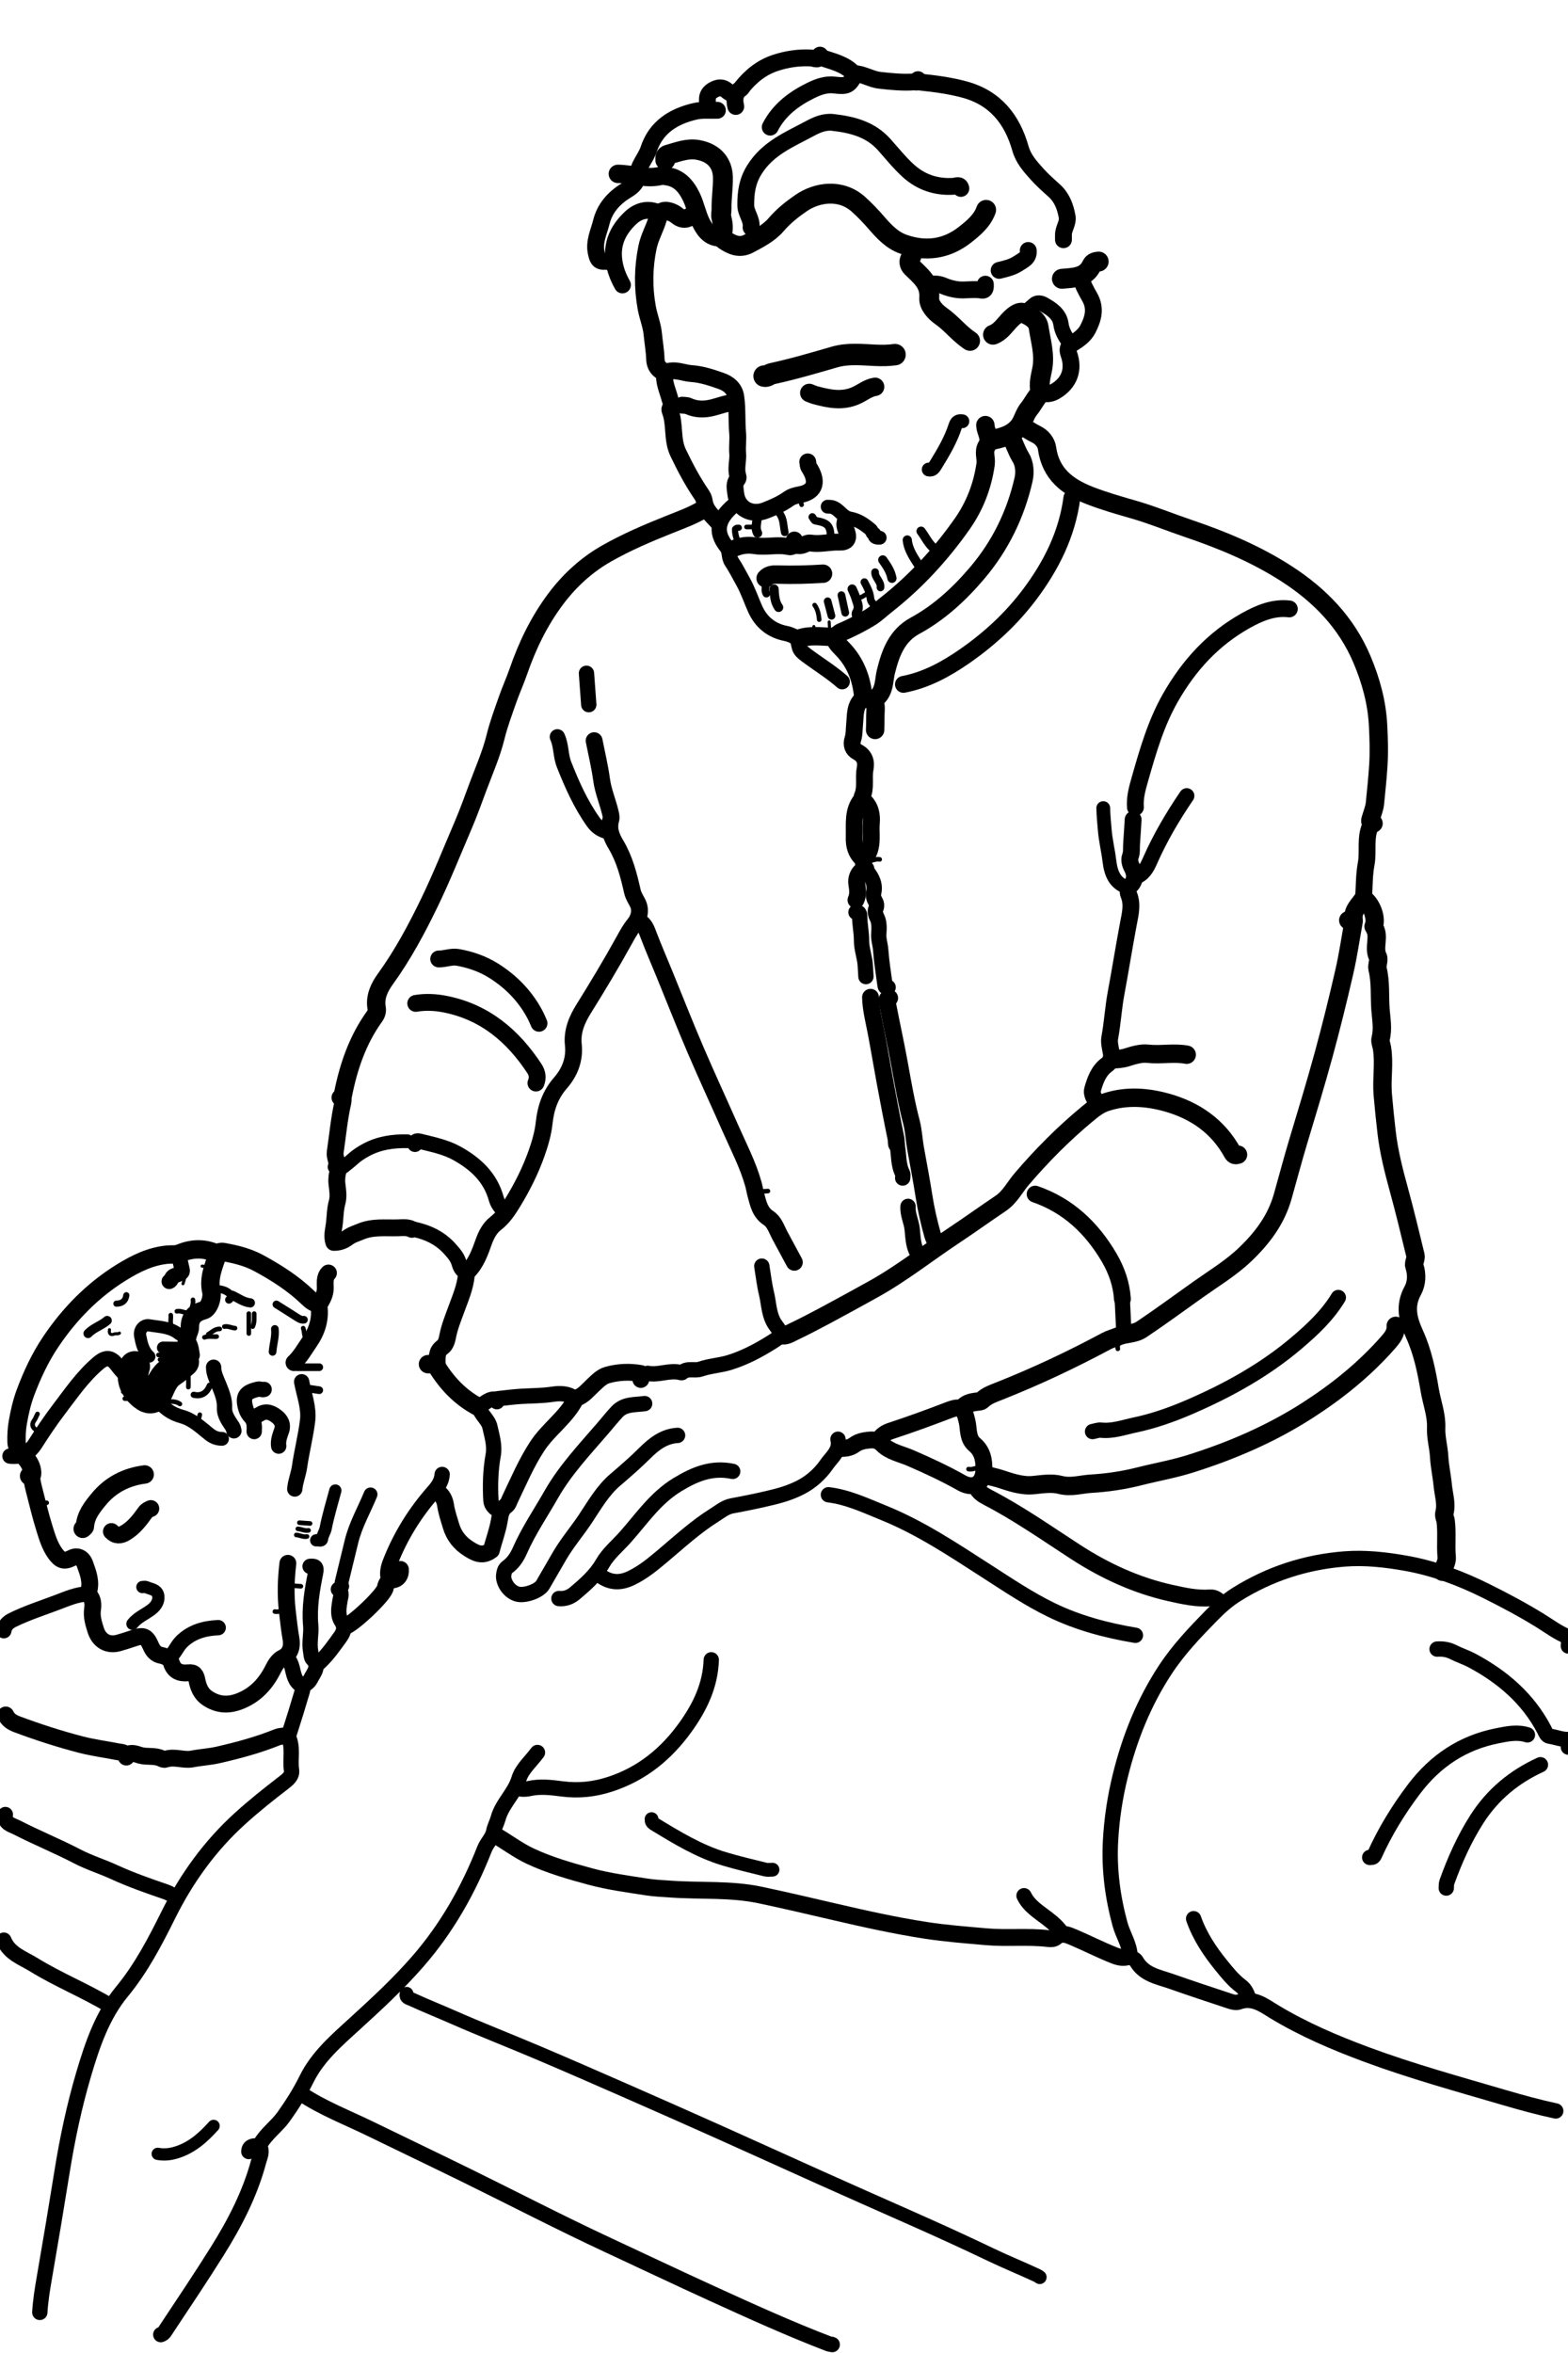 <svg version="1.1" id="Layer_1" xmlns="http://www.w3.org/2000/svg" xmlns:xlink="http://www.w3.org/1999/xlink" x="0px" y="0px"
	 width="100%" viewBox="0 0 1024 1536" enable-background="new 0 0 1024 1536" xml:space="preserve">
<path fill="none" opacity="1" stroke="#000000" stroke-linecap="round" stroke-linejoin="round" stroke-width="9"
	d="
M265.5,1301.5 
	C264.848,1304.083 267.076,1304.309 268.514,1304.97 
	C277.601,1309.149 286.892,1312.862 296.05,1316.885 
	C314.381,1324.939 333.051,1332.213 351.486,1340.033 
	C370.383,1348.05 389.193,1356.273 407.993,1364.516 
	C428.358,1373.445 448.694,1382.439 468.993,1391.516 
	C491.192,1401.444 513.315,1411.542 535.506,1421.487 
	C554.979,1430.214 574.489,1438.857 594.003,1447.493 
	C611.804,1455.371 629.514,1463.428 647.076,1471.841 
	C657.081,1476.633 667.42,1480.803 677.495,1485.51 
	C678.033,1485.762 678.5,1486.167 679,1486.5 
"/>
<path fill="none" opacity="1" stroke="#000000" stroke-linecap="round" stroke-linejoin="round" stroke-width="10"
	d="
M197,1367 
	C210.959,1376.23 226.555,1382.222 241.504,1389.492 
	C262.821,1399.859 284.212,1410.075 305.489,1420.522 
	C335.865,1435.436 365.913,1451.046 396.583,1465.321 
	C419.568,1476.018 442.47,1486.903 465.536,1497.422 
	C490.603,1508.854 515.699,1520.257 541.456,1530.114 
	C542.212,1530.403 542.879,1530.15 543.5,1530.5 
"/>
<path fill="none" opacity="1" stroke="#000000" stroke-linecap="round" stroke-linejoin="round" stroke-width="11"
	d="
M322.5,1197.5 
	C330.63,1201.944 337.849,1207.754 346.395,1211.725 
	C359.025,1217.593 372.207,1221.369 385.508,1224.97 
	C397.649,1228.257 410.137,1229.892 422.529,1231.815 
	C427.565,1232.597 432.832,1232.792 437.988,1233.163 
	C457.485,1234.564 477.207,1232.962 496.49,1237.048 
	C512.706,1240.483 528.85,1244.263 544.996,1248.018 
	C564.714,1252.603 584.455,1256.993 604.487,1260.085 
	C617.607,1262.11 630.777,1263.1 643.976,1264.269 
	C657.513,1265.469 671.039,1263.901 684.504,1265.468 
	C686.203,1265.666 688.027,1265.771 689.498,1264.498 
	C693.336,1261.18 697.409,1263.113 700.953,1264.612 
	C710.019,1268.446 718.773,1272.992 727.969,1276.579 
	C731.245,1277.858 734.257,1278.289 737.5,1277 
"/>
<path fill="none" opacity="1" stroke="#000000" stroke-linecap="round" stroke-linejoin="round" stroke-width="10"
	d="
M1024.25,1074.5 
	C1024.368,1072.502 1024.486,1070.504 1024.59,1068.736 
	C1017.6,1066.026 1011.747,1061.536 1005.64,1057.773 
	C994.224,1050.738 982.446,1044.481 970.481,1038.539 
	C953.789,1030.249 936.473,1023.722 918.008,1020.457 
	C904.753,1018.114 891.347,1016.629 878.014,1017.677 
	C852.722,1019.666 829.1,1027.325 807.435,1040.896 
	C801.364,1044.698 796.348,1049.29 791.364,1054.367 
	C780.382,1065.553 769.631,1076.835 760.987,1089.991 
	C746.935,1111.379 737.616,1134.772 731.538,1159.509 
	C728.151,1173.29 726.043,1187.204 725.252,1201.486 
	C724.218,1220.155 726.572,1238.131 731.422,1256.021 
	C733.306,1262.966 737.595,1269.102 738.027,1276.498 
	C738.09,1277.587 738.97,1278.127 739.984,1278.539 
	C740.731,1278.842 741.591,1279.357 741.961,1280.022 
	C746.997,1289.069 756.502,1290.481 765.013,1293.463 
	C777.796,1297.94 790.652,1302.212 803.518,1306.446 
	C805.221,1307.007 807.409,1307.478 808.96,1306.894 
	C818.339,1303.366 825.667,1309.312 832.312,1313.312 
	C851.281,1324.73 871.381,1333.336 892,1341 
	C921.684,1352.032 952.214,1360.406 982.56,1369.297 
	C993.577,1372.524 1004.725,1375.593 1016,1378 
"/>
<path fill="none" opacity="1" stroke="#000000" stroke-linecap="round" stroke-linejoin="round" stroke-width="10"
	d="
M187.5,1082 
	C188.976,1083.947 190.081,1085.848 190.743,1088.438 
	C191.787,1092.527 192.314,1097.313 196.503,1099.996 
	C198.117,1101.03 197.769,1102.786 197.421,1103.977 
	C194.731,1113.185 191.87,1122.345 188.94,1131.481 
	C188.662,1132.346 187.777,1132.668 188.419,1134.038 
	C191.638,1140.901 189.288,1148.367 190.387,1155.517 
	C190.987,1159.418 187.614,1161.872 184.945,1163.928 
	C175.365,1171.306 165.928,1178.809 156.945,1186.939 
	C137.11,1204.893 121.823,1226.097 109.952,1249.976 
	C101.239,1267.502 92.245,1284.804 79.632,1300.109 
	C66.722,1315.774 60.288,1334.903 54.63,1354.039 
	C48.435,1374.993 43.934,1396.39 40.468,1417.995 
	C36.775,1441.017 32.932,1464.017 28.943,1486.99 
	C27.645,1494.465 26.439,1501.925 26,1509.5 
"/>
<path fill="none" opacity="1" stroke="#000000" stroke-linecap="round" stroke-linejoin="round" stroke-width="10"
	d="
M541,975.75 
	C553.773,977.299 565.27,982.786 576.989,987.527 
	C601.332,997.374 623.027,1011.964 644.959,1026.064 
	C658.559,1034.808 671.987,1043.847 686.534,1050.93 
	C703.922,1059.397 722.472,1064.314 741.5,1067.5 
"/>
<path fill="none" opacity="1" stroke="#000000" stroke-linecap="round" stroke-linejoin="round" stroke-width="10"
	d="
M351,1144 
	C346.833,1149.667 340.834,1154.782 338.926,1161.128 
	C336.01,1170.827 327.953,1177.326 325.318,1186.95 
	C324.545,1189.77 323.001,1192.437 322.42,1195.485 
	C321.593,1199.826 318.037,1202.866 316.425,1206.971 
	C305.893,1233.79 291.809,1258.653 272.871,1280.388 
	C260.18,1294.954 245.953,1308.103 231.636,1321.149 
	C219.857,1331.882 207.426,1342.564 200.251,1357.124 
	C195.992,1365.766 190.934,1373.708 185.448,1381.464 
	C180.872,1387.933 174.1,1392.594 170.032,1399.519 
	C169.002,1401.274 167.213,1400.611 165.97,1400.827 
	C163.567,1401.246 162.597,1402.264 162.5,1404.5 
"/>
<path fill="none" opacity="1" stroke="#000000" stroke-linecap="round" stroke-linejoin="round" stroke-width="11"
	d="
M637.5,970.5 
	C638.967,973.94 641.952,975.871 645.022,977.457 
	C665.098,987.832 683.541,1000.846 702.442,1013.09 
	C721.685,1025.557 742.136,1034.962 764.515,1039.934 
	C773.035,1041.827 781.605,1043.743 790.507,1043.093 
	C793.029,1042.909 795.268,1044.525 797,1046.5 
"/>
<path fill="none" opacity="1" stroke="#000000" stroke-linecap="round" stroke-linejoin="round" stroke-width="12"
	d="
M911.5,865.5 
	C911.876,870.095 909.115,873.412 906.443,876.45 
	C891.2,893.773 873.451,908.099 854.044,920.568 
	C830.171,935.907 804.439,946.99 777.494,955.482 
	C766.495,958.949 755.108,960.936 743.94,963.762 
	C733.693,966.355 722.971,967.943 712.474,968.544 
	C705.948,968.917 699.422,971.153 692.418,969.313 
	C686.996,967.889 680.836,968.836 674.994,969.444 
	C667.176,970.258 659.785,967.493 652.601,965.186 
	C649.464,964.178 645.925,963.822 643,962 
"/>
<path fill="none" opacity="1" stroke="#000000" stroke-linecap="round" stroke-linejoin="round" stroke-width="10"
	d="
M874,847 
	C866.963,858.63 857.201,867.789 846.981,876.478 
	C825.858,894.437 801.907,907.65 776.536,918.583 
	C764.987,923.559 753.16,927.698 740.951,930.265 
	C733.781,931.773 726.619,934.405 718.992,933.578 
	C717.215,933.385 715.333,934.167 713.5,934.5 
"/>
<path fill="none" opacity="1" stroke="#000000" stroke-linecap="round" stroke-linejoin="round" stroke-width="10"
	d="
M464.5,1083.5 
	C463.95,1100.143 457.161,1114.265 447.583,1127.56 
	C435.087,1144.905 419.423,1157.71 399.009,1164.527 
	C388.54,1168.022 378.073,1169.206 366.968,1167.746 
	C359.975,1166.827 352.64,1165.945 345.514,1167.562 
	C342.927,1168.149 340.5,1168.012 338,1167.5 
"/>
<path fill="none" opacity="1" stroke="#000000" stroke-linecap="round" stroke-linejoin="round" stroke-width="12"
	d="
M660,284.5 
	C662.341,289.163 663.838,294.122 666.662,298.708 
	C668.999,302.504 669.568,308.092 668.455,312.99 
	C663.3,335.679 653.272,356.207 638.324,373.851 
	C626.74,387.525 613.544,399.806 597.51,408.518 
	C585.655,414.96 581.509,426.413 578.533,438.508 
	C577.809,441.453 577.647,444.534 576.965,447.492 
	C576.016,451.607 574.102,455.136 570,457 
"/>
<path fill="none" opacity="1" stroke="#000000" stroke-linecap="round" stroke-linejoin="round" stroke-width="12"
	d="
M884,601.5 
	C882,612.5 880.412,623.595 877.907,634.479 
	C873.748,652.557 869.306,670.583 864.417,688.477 
	C859.192,707.6 853.406,726.57 847.692,745.558 
	C844.154,757.314 841.046,769.225 837.685,781.053 
	C833.313,796.439 824.266,808.304 813.021,819.022 
	C803.896,827.719 793.147,834.212 782.947,841.425 
	C770.531,850.206 758.303,859.255 745.655,867.731 
	C740.725,871.035 735.337,870.224 730.425,872.325 
	C727.849,873.427 725.049,874.087 722.481,875.464 
	C699.776,887.641 676.5,898.589 652.535,908.088 
	C648.7,909.608 644.618,910.951 641.469,913.968 
	C640.443,914.952 638.911,914.861 637.507,915.049 
	C634.044,915.514 630.608,916.216 628.5,919.5 
"/>
<path fill="none" opacity="1" stroke="#000000" stroke-linecap="round" stroke-linejoin="round" stroke-width="10"
	d="
M169.5,1401 
	C171.629,1404.448 169.77,1407.804 168.92,1410.979 
	C163.293,1432.005 153.393,1451.145 141.929,1469.456 
	C131.261,1486.496 120.039,1503.193 108.933,1519.956 
	C107.938,1521.458 107.063,1523.396 105,1524 
"/>
<path fill="none" opacity="1" stroke="#000000" stroke-linecap="round" stroke-linejoin="round" stroke-width="12"
	d="
M667.5,278 
	C670.5,279.833 673.368,281.95 676.533,283.429 
	C680.579,285.32 683.271,288.999 683.762,292.533 
	C686.124,309.568 697.265,317.889 711.966,323.587 
	C721.304,327.207 730.854,329.903 740.452,332.668 
	C752.486,336.136 764.127,340.952 776.009,344.974 
	C798.393,352.552 820.053,361.574 840.037,374.442 
	C861.872,388.503 879.258,406.339 889.469,430.513 
	C895.273,444.253 899.203,458.523 899.967,473.502 
	C900.408,482.159 900.691,490.802 900.145,499.509 
	C899.62,507.865 898.754,516.177 897.915,524.491 
	C897.607,527.544 896.366,530.51 895.488,533.496 
	C894.97,535.257 893.921,537.134 897,537.5 
"/>
<path fill="none" opacity="1" stroke="#000000" stroke-linecap="round" stroke-linejoin="round" stroke-width="10"
	d="
M997.5,1132.5 
	C990.942,1130.413 984.422,1131.793 978.011,1133.054 
	C955.284,1137.524 937.385,1149.428 923.401,1167.925 
	C913.206,1181.411 904.475,1195.651 897.565,1211.029 
	C896.797,1212.739 895.719,1212.437 894.5,1212.5 
"/>
<path fill="none" opacity="1" stroke="#000000" stroke-linecap="round" stroke-linejoin="round" stroke-width="12"
	d="
M142,818.5 
	C133.909,814.623 125.651,814.724 117.545,818.108 
	C114.782,819.262 112.174,818.74 109.499,818.988 
	C98.416,820.018 88.784,824.759 79.492,830.487 
	C60.556,842.158 45.374,857.682 33.049,876.033 
	C26.158,886.291 20.941,897.508 16.62,909.045 
	C14.28,915.293 12.792,921.934 11.635,928.524 
	C10.892,932.755 10.672,937.276 10.82,941.489 
	C10.956,945.367 14.211,948.842 16.942,952.05 
	C19.201,954.704 20.893,957.812 21.006,961.5 
	C21.049,962.912 20.603,963.77 19,963.5 
"/>
<path fill="none" opacity="1" stroke="#000000" stroke-linecap="round" stroke-linejoin="round" stroke-width="11"
	d="
M700,325 
	C696.895,348.646 686.59,369.174 672.475,387.982 
	C660.581,403.831 646.129,417.149 629.925,428.391 
	C617.788,436.811 604.819,443.922 590,446.75 
"/>
<path fill="none" opacity="1" stroke="#000000" stroke-linecap="round" stroke-linejoin="round" stroke-width="13"
	d="
M644,137 
	C641.406,144.259 635.638,148.964 629.933,153.414 
	C617.887,162.812 604.307,164.446 590.02,159.444 
	C582.658,156.867 577.456,151.323 572.449,145.544 
	C568.752,141.276 564.886,137.187 560.619,133.367 
	C549.004,122.968 533.393,125.501 523.075,132.608 
	C517.269,136.607 511.659,141.064 507.001,146.501 
	C502.088,152.237 495.499,155.543 489.006,159.011 
	C483.005,162.217 477.97,159.931 472.969,156.546 
	C471.315,155.427 471.199,153.915 471.567,152.518 
	C472.518,148.902 471.987,145.506 471.095,141.976 
	C470.665,140.277 471.233,138.131 471.2,136.506 
	C471.056,129.468 472.276,122.528 472.095,115.498 
	C471.884,107.318 467.146,99.971 456.02,97.894 
	C448.971,96.578 442.891,99.152 436.475,100.909 
	C434.083,101.564 434.558,102.985 434.5,104.5 
"/>
<path fill="none" opacity="1" stroke="#000000" stroke-linecap="round" stroke-linejoin="round" stroke-width="12"
	d="
M643.5,277.5 
	C643.55,278.904 643.875,280.171 644.348,281.552 
	C645.377,284.55 646.534,287.831 644.501,291.001 
	C642.05,294.822 644.239,298.981 643.661,303.023 
	C641.626,317.264 636.569,330.304 628.413,341.939 
	C614.358,361.993 597.84,379.854 578.504,395.005 
	C575.144,397.638 572.052,400.688 568.448,402.915 
	C563.321,406.083 557.931,408.88 552.448,411.386 
	C550.493,412.279 548.494,412.811 546.975,414.477 
	C545.943,415.608 544.79,415.739 542.996,415.705 
	C535.829,415.572 528.517,414.354 521.5,417 
"/>
<path fill="none" opacity="1" stroke="#000000" stroke-linecap="round" stroke-linejoin="round" stroke-width="11"
	d="
M842,397.5 
	C831.517,396.263 822.238,400.285 813.567,405.12 
	C792.288,416.986 776.455,434.271 764.383,455.433 
	C754.856,472.133 749.673,490.264 744.465,508.49 
	C742.73,514.565 740.999,520.59 741.5,527 
"/>
<path fill="none" opacity="1" stroke="#000000" stroke-linecap="round" stroke-linejoin="round" stroke-width="10"
	d="
M442.5,937 
	C433.554,937.506 426.982,942.737 421.091,948.592 
	C414.964,954.681 408.463,960.334 401.924,965.911 
	C393.465,973.126 388.152,982.664 382.172,991.615 
	C376.772,999.699 370.42,1007.103 365.506,1015.503 
	C361.81,1021.82 358.149,1028.156 354.506,1034.504 
	C352.167,1038.581 342.44,1042.107 337.507,1040.48 
	C331.84,1038.611 328.303,1032.258 328.977,1027.996 
	C329.29,1026.024 329.492,1024.329 331.439,1022.916 
	C335.205,1020.184 337.663,1016.396 339.583,1012.036 
	C345.223,999.228 353.125,987.642 360.038,975.522 
	C369.24,959.389 381.996,945.976 394,932 
	C397.003,928.503 399.868,924.876 403.03,921.529 
	C407.941,916.331 414.744,917.123 421,916.25 
"/>
<path fill="none" opacity="1" stroke="#000000" stroke-linecap="round" stroke-linejoin="round" stroke-width="10"
	d="
M1024.25,1140.5 
	C1024.368,1138.836 1024.487,1137.172 1024.607,1135.48 
	C1020.181,1135.783 1016.205,1133.965 1012.016,1133.385 
	C1010.045,1133.111 1009.377,1130.835 1008.434,1129.035 
	C997.833,1108.798 981.291,1094.669 961.476,1084.045 
	C957.476,1081.9 953.077,1080.509 949.028,1078.446 
	C945.645,1076.723 942.175,1076.249 938.5,1076.5 
"/>
<path fill="none" opacity="1" stroke="#000000" stroke-linecap="round" stroke-linejoin="round" stroke-width="12"
	d="
M460,332 
	C452.773,336.462 444.791,339.314 436.971,342.428 
	C423.017,347.987 409.14,353.935 396.167,361.295 
	C383.215,368.642 372.06,378.772 362.93,390.948 
	C352.053,405.453 344.346,421.458 338.463,438.487 
	C336.362,444.568 333.665,450.441 331.541,456.514 
	C328.707,464.622 325.674,472.712 323.621,481.03 
	C320.86,492.214 316.216,502.715 312.22,513.395 
	C309.085,521.772 306.092,530.264 302.545,538.519 
	C295.296,555.391 288.54,572.469 280.532,589.016 
	C272.11,606.418 263.03,623.375 251.65,639.109 
	C247.791,644.444 244.687,650.727 245.958,658.007 
	C246.297,659.946 245.868,661.729 244.562,663.544 
	C233.561,678.835 227.614,696.206 223.996,714.499 
	C223.863,715.172 223.667,715.833 223.5,716.5 
"/>
<path fill="none" opacity="1" stroke="#000000" stroke-linecap="round" stroke-linejoin="round" stroke-width="10"
	d="
M1006,1152 
	C988.771,1159.864 974.748,1171.474 964.499,1187.5 
	C956.281,1200.35 950.126,1214.176 944.949,1228.482 
	C944.449,1229.864 944.637,1231.163 944.5,1232.5 
"/>
<path fill="none" opacity="1" stroke="#000000" stroke-linecap="round" stroke-linejoin="round" stroke-width="10"
	d="
M547.25,939.5 
	C549.039,946.848 543.284,951.009 539.874,955.913 
	C535.521,962.175 529.738,967.372 522.937,970.878 
	C517.629,973.613 511.897,975.583 506.014,977.055 
	C496.741,979.374 487.388,981.253 478.002,983.01 
	C473.577,983.838 470.181,986.761 466.53,989.048 
	C454.201,996.768 443.543,1006.626 432.453,1015.944 
	C426.117,1021.267 419.776,1026.509 412.087,1030.182 
	C403.573,1034.249 396.687,1032.737 390,1027 
"/>
<path fill="none" opacity="1" stroke="#000000" stroke-linecap="round" stroke-linejoin="round" stroke-width="9"
	d="
M425.5,1187.5 
	C425.413,1188.793 425.934,1189.836 427.007,1190.488 
	C441.705,1199.422 456.387,1208.453 473.018,1213.44 
	C481.917,1216.109 490.988,1218.214 500.012,1220.451 
	C501.425,1220.801 503,1220.5 504.5,1220.5 
"/>
<path fill="none" opacity="1" stroke="#000000" stroke-linecap="round" stroke-linejoin="round" stroke-width="11"
	d="
M490.5,148.5 
	C491.212,143.213 487.044,139.081 487.022,134 
	C486.987,125.824 487.909,118.428 492.657,110.787 
	C501.342,96.812 515.326,91.188 528.549,84.091 
	C533.25,81.567 538.156,79.251 544.009,79.923 
	C556.715,81.383 568.576,84.437 577.513,94.488 
	C582.608,100.219 587.45,106.253 593.09,111.401 
	C601.44,119.022 611.557,122.401 623.007,121.602 
	C624.404,121.505 626.815,120.056 627.5,123 
"/>
<path fill="none" opacity="1" stroke="#000000" stroke-linecap="round" stroke-linejoin="round" stroke-width="11"
	d="
M418.5,900.5 
	C418.5,899.167 418.5,897.833 418.5,896.588 
	C411.096,895.272 403.687,895.601 396.538,897.635 
	C393.034,898.632 390.236,901.486 387.515,904.016 
	C384.205,907.094 381.393,910.769 377.002,912.504 
	C376.656,912.64 376.158,912.746 376.025,913.013 
	C369.964,925.187 358.283,932.786 350.935,943.957 
	C343.75,954.88 338.704,966.849 333.1,978.548 
	C332.337,980.143 331.921,981.95 330.472,982.96 
	C327.087,985.318 326.688,989.09 326.098,992.517 
	C324.889,999.549 322.322,1006.164 320.907,1012.001 
	C315.099,1016.448 310.515,1013.827 306.007,1010.99 
	C300.336,1007.42 296.41,1002.471 294.503,995.999 
	C293.189,991.538 291.651,987.145 290.967,982.505 
	C290.46,979.064 288.926,976.093 286,974 
"/>
<path fill="none" opacity="1" stroke="#000000" stroke-linecap="round" stroke-linejoin="round" stroke-width="10"
	d="
M2.5,1266.5 
	C6.101,1275.367 14.755,1278.055 21.99,1282.516 
	C37.954,1292.359 55.427,1299.37 71.5,1309 
"/>
<path fill="none" opacity="1" stroke="#000000" stroke-linecap="round" stroke-linejoin="round" stroke-width="12"
	d="
M808.5,753.75 
	C807.034,754.17 805.931,754.327 804.948,752.528 
	C795.497,735.232 780.388,724.841 761.944,719.701 
	C749.068,716.114 735.717,715.114 722.473,719.417 
	C717.721,720.961 714.177,723.783 710.41,726.891 
	C694.697,739.856 680.391,754.266 667.218,769.686 
	C662.692,774.983 659.589,781.449 653.521,785.531 
	C643.279,792.419 633.262,799.643 622.979,806.468 
	C605.454,818.099 588.935,831.242 570.493,841.487 
	C559.865,847.391 549.202,853.232 538.487,858.976 
	C531.722,862.603 524.893,866.125 517.968,869.433 
	C515.522,870.601 513.037,872.315 510,871.5 
"/>
<path fill="none" opacity="1" stroke="#000000" stroke-linecap="round" stroke-linejoin="round" stroke-width="10"
	d="
M86,900.5 
	C82.241,897.926 79.175,894.735 76.428,891.054 
	C72.452,885.723 69.042,885.673 63.99,889.989 
	C53.879,898.629 46.455,909.534 38.488,919.991 
	C32.96,927.246 27.898,934.813 22.99,942.493 
	C19.147,948.506 13.744,951.43 6.5,950.5 
"/>
<path fill="none" opacity="1" stroke="#000000" stroke-linecap="round" stroke-linejoin="round" stroke-width="11"
	d="
M388,483.5 
	C389.667,492 391.719,500.448 392.882,509.016 
	C393.872,516.309 396.731,522.984 398.466,530.008 
	C398.864,531.618 399.341,533.479 398.911,534.975 
	C397.121,541.207 399.223,546.245 402.383,551.569 
	C407.936,560.925 410.626,571.444 413.01,581.998 
	C413.629,584.737 415.22,587.046 416.454,589.523 
	C418.798,594.228 417.455,599.485 414.085,603.57 
	C411.49,606.717 409.514,610.416 407.527,614.015 
	C399.175,629.138 390.274,643.92 381.139,658.586 
	C376.807,665.541 373.475,673.169 374.419,682.009 
	C375.431,691.488 372.196,699.859 365.975,706.978 
	C359.431,714.468 356.414,723.177 355.37,732.986 
	C354.663,739.63 352.776,746.139 350.54,752.514 
	C346.539,763.921 341.142,774.67 334.876,784.924 
	C331.825,789.919 328.566,794.869 323.635,798.675 
	C319.983,801.494 317.6,805.892 315.96,810.486 
	C313.459,817.496 310.966,824.548 305.533,830.033 
	C304.952,830.621 304.618,831.646 304.534,832.503 
	C303.746,840.496 300.548,847.669 297.846,855.125 
	C295.869,860.58 293.579,866.147 292.442,871.989 
	C291.915,874.695 291.196,877.782 288.93,879.402 
	C284.762,882.38 285.567,886.484 285.5,890.5 
"/>
<path fill="none" opacity="1" stroke="#000000" stroke-linecap="round" stroke-linejoin="round" stroke-width="11"
	d="
M548,945.5 
	C551.568,945.605 554.928,945.41 558.061,943.082 
	C560.744,941.089 564.189,940.367 567.506,940.071 
	C570.645,939.791 573.35,939.917 576.188,942.816 
	C581.044,947.777 588.352,949.075 594.596,951.777 
	C605.991,956.707 617.198,961.909 627.995,968.009 
	C635.831,972.435 642.264,968.619 642.538,959.501 
	C642.729,953.128 641.634,947.354 636.498,943.003 
	C631.784,939.009 632.749,933.099 631.583,927.981 
	C629.513,918.898 627.696,917.423 619.519,920.549 
	C607.103,925.294 594.634,929.873 582.001,934.003 
	C578.661,935.095 575.744,936.77 574,940 
"/>
<path fill="none" opacity="1" stroke="#000000" stroke-linecap="round" stroke-linejoin="round" stroke-width="12"
	d="
M124.5,884.5 
	C124.053,881.941 123.858,879.306 122.491,877.006 
	C121.385,875.145 122.199,873.266 122.587,871.519 
	C122.959,869.846 124.037,868.334 124.003,866.5 
	C123.89,860.293 127,856.953 132.969,855.381 
	C136.385,854.482 138.963,847.381 137.978,843.005 
	C136.049,834.432 139.411,826.77 142.067,819.023 
	C142.95,816.445 145.722,817.267 147.482,817.596 
	C154.924,818.988 162.289,820.926 168.971,824.553 
	C180.485,830.804 191.513,837.808 201.03,846.969 
	C202.973,848.84 205.106,850.647 208,851 
"/>
<path fill="none" opacity="1" stroke="#000000" stroke-linecap="round" stroke-linejoin="round" stroke-width="10"
	d="
M566,568.5 
	C569.438,572.732 571.894,577.237 570.536,583.008 
	C570.133,584.721 570.59,586.439 571.493,588.004 
	C572.402,589.581 572.784,591.14 572.055,593.021 
	C571.258,595.076 571.677,596.891 572.809,599.098 
	C574.38,602.164 574.122,606.503 573.903,609.456 
	C573.619,613.276 574.885,616.514 575.136,619.99 
	C575.704,627.855 576.973,635.67 578.035,643.495 
	C578.162,644.426 579.061,644.711 580,644.5 
"/>
<path fill="none" opacity="1" stroke="#000000" stroke-linecap="round" stroke-linejoin="round" stroke-width="11"
	d="
M558,49 
	C554.706,55.717 553.013,56.517 544.998,55.517 
	C539.443,54.824 534.337,56.695 529.527,59.055 
	C518.446,64.494 508.827,71.681 503,83 
"/>
<path fill="none" opacity="1" stroke="#000000" stroke-linecap="round" stroke-linejoin="round" stroke-width="11"
	d="
M600,53.5 
	C610.104,54.546 620.165,55.8 630.004,58.486 
	C649.99,63.941 661.034,77.891 666.437,97.018 
	C668.321,103.685 672.697,108.562 677.062,113.444 
	C680.588,117.386 684.584,120.925 688.521,124.477 
	C693.609,129.068 695.77,135.11 696.91,141.516 
	C697.618,145.493 694.618,149.013 694.505,153 
	C694.472,154.166 694.5,155.333 694.5,156.5 
"/>
<path fill="none" opacity="1" stroke="#000000" stroke-linecap="round" stroke-linejoin="round" stroke-width="10"
	d="
M478.5,960.5 
	C465.034,957.634 453.836,962.197 442.324,969.211 
	C427.877,978.012 418.911,991.613 408.162,1003.645 
	C403.218,1009.178 397.3,1013.997 393.542,1020.524 
	C388.994,1028.426 382.311,1034.245 375.507,1040.008 
	C372.455,1042.594 369.015,1043.879 365,1043.5 
"/>
<path fill="none" opacity="1" stroke="#000000" stroke-linecap="round" stroke-linejoin="round" stroke-width="11"
	d="
M676,779.5 
	C697.626,786.953 713.092,801.719 724.409,821.054 
	C729.224,829.281 732.385,838.302 733,848 
"/>
<path fill="none" opacity="1" stroke="#000000" stroke-linecap="round" stroke-linejoin="round" stroke-width="12"
	d="
M880.5,600.75 
	C881.695,600.413 884.163,602.575 883.92,599.506 
	C883.461,593.701 887.891,590.612 890.364,586.411 
	C895.287,589.639 898.708,597.937 897.493,603.498 
	C897.381,604.01 896.865,604.731 897.044,604.966 
	C901.612,610.952 896.586,618.255 899.81,624.597 
	C900.853,626.648 899.008,629.996 899.619,632.471 
	C901.781,641.225 900.894,650.219 901.549,659.034 
	C902.003,665.147 903.3,671.664 901.623,678.032 
	C901.152,679.82 902.168,682 902.5,684 
	C904.181,694.142 902.171,704.35 903.029,714.498 
	C903.72,722.676 904.589,730.842 905.518,738.998 
	C906.989,751.91 910.24,764.494 913.649,776.959 
	C917.512,791.085 920.931,805.31 924.382,819.529 
	C924.898,821.656 922.981,824.46 923.663,826.444 
	C925.577,832.017 925.074,838.015 922.697,842.333 
	C917.047,852.595 919.444,861.389 923.84,871.073 
	C929.072,882.597 931.643,895.146 933.73,907.546 
	C935.101,915.699 938.244,923.64 937.899,931.996 
	C937.632,938.451 939.521,944.594 939.863,950.981 
	C940.189,957.074 941.62,963.388 942.192,969.529 
	C942.745,975.463 944.838,981.508 943.333,987.458 
	C942.763,989.711 943.893,991.185 944.118,992.985 
	C945.1,1000.814 944.047,1008.671 944.79,1016.52 
	C945.078,1019.565 943,1022.833 942,1026 
"/>
<path fill="none" opacity="1" stroke="#000000" stroke-linecap="round" stroke-linejoin="round" stroke-width="11"
	d="
M416.5,114.5 
	C416.739,107.971 421.679,103.426 423.616,97.538 
	C428.409,82.964 439.906,75.865 454.032,72.64 
	C458.662,71.583 463.667,72.167 468.5,72 
"/>
<path fill="none" opacity="1" stroke="#000000" stroke-linecap="round" stroke-linejoin="round" stroke-width="10"
	d="
M775,519.5 
	C765.828,533.005 757.549,547.01 750.98,561.991 
	C749.001,566.505 746.616,570.764 741.5,572.5 
"/>
<path fill="none" opacity="1" stroke="#000000" stroke-linecap="round" stroke-linejoin="round" stroke-width="10"
	d="
M479,330 
	C469.574,338.12 465.974,346.366 474.554,356.956 
	C476.898,359.848 475.686,363.494 477.783,366.644 
	C480.598,370.873 482.954,375.526 485.451,380.027 
	C488.535,385.584 490.541,391.659 493.125,397.444 
	C497.014,406.149 503.806,411.744 513.485,413.577 
	C516.081,414.069 518.499,415.502 521,416.501 
	C522.021,424.365 521.989,424.409 529.009,429.487 
	C536.059,434.588 543.452,439.22 550,445 
"/>
<path fill="none" opacity="1" stroke="#000000" stroke-linecap="round" stroke-linejoin="round" stroke-width="10"
	d="
M779.5,1252.5 
	C783.473,1263.863 790.047,1273.717 797.549,1282.96 
	C801.481,1287.804 805.419,1292.708 810.487,1296.518 
	C813.292,1298.626 814.626,1301.7 815.5,1305 
"/>
<path fill="none" opacity="1" stroke="#000000" stroke-linecap="round" stroke-linejoin="round" stroke-width="11"
	d="
M527.5,301.5 
	C527.793,302.678 527.497,303.737 528.371,305.084 
	C533.845,313.519 533.354,320.871 522.483,322.911 
	C519.787,323.417 517.165,324.059 515.051,325.571 
	C510.411,328.889 505.362,331.065 500.068,333.172 
	C490.66,336.915 481.528,332.052 480.454,322.005 
	C480.119,318.867 479.246,315.749 481.535,313.03 
	C482.124,312.33 482.158,311.595 481.959,311.014 
	C480.246,305.99 482.165,300.931 481.756,296.02 
	C481.378,291.475 482.105,287.031 481.708,282.482 
	C481.029,274.697 481.643,266.802 480.511,258.998 
	C479.689,253.335 475.51,250.279 470.937,248.68 
	C464.681,246.492 458.342,244.321 451.509,243.868 
	C445.84,243.493 440.343,240.331 434.151,243.35 
	C433.18,249.231 436.026,254.75 437.515,260.496 
	C437.987,262.318 439.254,264.119 437.949,265.964 
	C437.438,266.687 437.32,267.429 437.542,267.983 
	C441.074,276.822 438.629,286.714 442.876,295.559 
	C447.357,304.89 452.126,313.981 457.966,322.523 
	C458.877,323.856 459.732,325.449 459.93,327.009 
	C460.752,333.466 465.594,337.151 469.5,341.5 
"/>
<path fill="none" opacity="1" stroke="#000000" stroke-linecap="round" stroke-linejoin="round" stroke-width="11"
	d="
M271.5,655 
	C278.033,653.882 284.574,654.255 290.991,655.547 
	C316.659,660.716 334.954,676.209 348.982,697.512 
	C350.908,700.438 351.403,703.651 350,707 
"/>
<path fill="none" opacity="1" stroke="#000000" stroke-linecap="round" stroke-linejoin="round" stroke-width="12"
	d="
M471,155 
	C464.28,155.099 460.714,151.148 457.913,145.543 
	C455.168,140.051 454.148,133.983 451.5,128.5 
	C448.005,121.265 443.181,115.743 434.51,114.9 
	C433.932,114.844 433.112,114.359 432.511,114.536 
	C422.716,117.419 413.176,113.569 403.5,113.5 
"/>
<path fill="none" opacity="1" stroke="#000000" stroke-linecap="round" stroke-linejoin="round" stroke-width="10"
	d="
M375.5,913 
	C371.038,909.31 365.545,909.432 360.528,910.187 
	C353.676,911.218 346.841,911.097 340.002,911.537 
	C335.157,911.848 330.332,912.486 325.501,913.009 
	C324.228,913.147 324.595,914.214 324.5,915 
"/>
<path fill="none" opacity="1" stroke="#000000" stroke-linecap="round" stroke-linejoin="round" stroke-width="13"
	d="
M596,164.5 
	C595.609,165.874 595.364,167.218 594.609,168.561 
	C593.528,170.485 593.632,172.668 595.48,174.52 
	C601.059,180.11 607.588,184.737 606.843,194.526 
	C606.5,199.038 610.704,203.617 614.605,206.349 
	C621.462,211.152 626.508,217.948 633.5,222.5 
"/>
<path fill="none" opacity="1" stroke="#000000" stroke-linecap="round" stroke-linejoin="round" stroke-width="10"
	d="
M288.75,962.5 
	C288.476,967.155 285.795,970.722 282.947,973.953 
	C270.979,987.532 261.615,1002.651 254.968,1019.487 
	C253.404,1023.451 252.459,1027.344 254,1031.5 
"/>
<path fill="none" opacity="1" stroke="#000000" stroke-linecap="round" stroke-linejoin="round" stroke-width="11"
	d="
M286.5,626 
	C290.7,626.083 294.7,624.206 299.006,624.965 
	C307.355,626.435 315.382,629.269 322.389,633.676 
	C334.12,641.053 343.662,650.91 349.991,663.505 
	C350.727,664.97 351.333,666.5 352,668 
"/>
<path fill="none" opacity="1" stroke="#000000" stroke-linecap="round" stroke-linejoin="round" stroke-width="11"
	d="
M417.5,601.5 
	C421.119,603.421 422.217,606.917 423.573,610.472 
	C426.848,619.058 430.516,627.493 433.996,636.001 
	C440.675,652.33 447.115,668.76 454.06,684.974 
	C461.461,702.255 469.386,719.31 476.982,736.508 
	C482.297,748.542 488.433,760.243 492.012,772.997 
	C492.659,775.304 493.014,777.706 493.637,779.962 
	C495.184,785.57 496.209,791.43 501.912,795.136 
	C505.743,797.626 507.106,802.315 509.246,806.37 
	C512.352,812.256 515.65,818.083 518.75,824 
"/>
<path fill="none" opacity="1" stroke="#000000" stroke-linecap="round" stroke-linejoin="round" stroke-width="11"
	d="
M188,1020.5 
	C186.76,1030.816 186.432,1041.188 187.619,1051.486 
	C188.331,1057.669 189.012,1063.899 190.086,1070.072 
	C190.753,1073.903 190.226,1079.52 184.594,1082.198 
	C181.939,1083.46 179.93,1086.41 178.418,1089.46 
	C173.669,1099.045 166.825,1106.545 156.52,1110.551 
	C149.055,1113.451 142.194,1113.038 135.473,1108.54 
	C131.263,1105.722 129.537,1101.42 128.655,1096.969 
	C127.944,1093.377 126.909,1091.551 122.996,1091.963 
	C117.833,1092.506 113.701,1091.192 111.941,1085.518 
	C111.023,1082.559 108.078,1081.137 105.471,1080.654 
	C101.632,1079.943 99.882,1077.595 98.504,1074.498 
	C95.595,1067.958 93.841,1067.204 86.997,1069.491 
	C83.848,1070.543 80.691,1071.586 77.495,1072.483 
	C70.462,1074.455 64.7,1071.097 62.475,1064.008 
	C61.089,1059.592 59.739,1055.269 60.43,1050.49 
	C60.88,1047.378 60.774,1044.133 58.491,1041.508 
	C57.82,1040.736 57.47,1040.314 57.885,1038.965 
	C59.811,1032.697 57.566,1026.803 55.462,1021.014 
	C53.903,1016.728 50.468,1015.242 47,1017 
	C41.979,1019.545 39.465,1018.841 35.995,1014.004 
	C32.521,1009.162 30.835,1003.495 29.105,997.967 
	C26.378,989.257 24.301,980.342 22.021,971.495 
	C21.385,969.03 21,966.5 20.5,964 
"/>
<path fill="none" opacity="1" stroke="#000000" stroke-linecap="round" stroke-linejoin="round" stroke-width="11"
	d="
M535.5,36 
	C534.897,40.05 531.735,37.964 530.007,37.867 
	C521.933,37.414 514.137,38.506 506.502,41.007 
	C497.458,43.971 490.374,49.661 484.51,57.008 
	C484.429,57.11 484.564,57.44 484.491,57.485 
	C479.723,60.354 479.407,64.691 480.5,69.5 
"/>
<path fill="none" opacity="1" stroke="#000000" stroke-linecap="round" stroke-linejoin="round" stroke-width="13"
	d="
M646.5,287.5 
	C653.259,285.956 660.055,284.783 665.081,279.072 
	C668.274,275.444 668.956,270.623 671.947,266.957 
	C674.215,264.175 675.852,260.883 678.09,258.071 
	C678.762,257.227 679.747,256.629 679.469,255.508 
	C678.197,250.379 679.815,245.375 680.689,240.534 
	C682.377,231.194 679.582,222.428 678.272,213.534 
	C677.569,208.76 672.326,205.954 668.348,204.386 
	C665.325,203.195 661.639,206.48 658.909,209.415 
	C655.79,212.767 653.117,216.803 648.5,218.5 
"/>
<path fill="none" opacity="1" stroke="#000000" stroke-linecap="round" stroke-linejoin="round" stroke-width="10"
	d="
M364,481 
	C366.655,486.711 366.015,493.14 368.351,499.059 
	C373.534,512.195 379.231,524.961 387.443,536.541 
	C390.02,540.176 393.351,542.088 397.5,543 
"/>
<path fill="none" opacity="1" stroke="#000000" stroke-linecap="round" stroke-linejoin="round" stroke-width="12"
	d="
M545,416.5 
	C546.187,420.082 549.078,422.345 551.476,425.021 
	C558.363,432.708 562.119,441.87 563.422,452.01 
	C563.743,454.506 564.534,456.264 567.004,456.444 
	C572.125,456.817 571.93,461.11 571.777,463.988 
	C571.556,468.164 571.729,472.336 571.5,476.5 
"/>
<path fill="none" opacity="1" stroke="#000000" stroke-linecap="round" stroke-linejoin="round" stroke-width="12"
	d="
M571.5,252.5 
	C566.822,253.171 563.232,256.326 559.079,258.176 
	C549.992,262.225 541.328,260.323 532.505,257.981 
	C531.135,257.617 529.833,257 528.5,256.5 
"/>
<path fill="none" opacity="1" stroke="#000000" stroke-linecap="round" stroke-linejoin="round" stroke-width="11"
	d="
M430,139 
	C424.221,136.017 417.534,136.941 412.034,142.037 
	C402.501,150.868 398.414,161.326 401.781,174.556 
	C402.848,178.751 404.457,182.379 406.5,186 
"/>
<path fill="none" opacity="1" stroke="#000000" stroke-linecap="round" stroke-linejoin="round" stroke-width="10"
	d="
M271,747 
	C270.93,744.169 273.187,744.75 274.481,745.075 
	C282.674,747.127 290.985,748.74 298.526,752.953 
	C310.663,759.733 320.207,768.54 324.081,782.477 
	C324.877,785.34 326.581,788.002 329,790 
"/>
<path fill="none" opacity="1" stroke="#000000" stroke-linecap="round" stroke-linejoin="round" stroke-width="11"
	d="
M416,115.5 
	C415.674,120.061 412.019,122.446 408.907,124.347 
	C400.789,129.304 394.917,136 392.689,145.047 
	C391.093,151.53 387.791,157.841 389.399,165.023 
	C390.154,168.392 390.718,170.951 395.007,170.577 
	C396.632,170.436 398.333,171.167 400,171.5 
"/>
<path fill="none" opacity="1" stroke="#000000" stroke-linecap="round" stroke-linejoin="round" stroke-width="11"
	d="
M706,181 
	C706.907,185.725 709.344,189.895 711.636,193.922 
	C715.911,201.435 713.815,208.305 710.375,214.935 
	C708.185,219.158 704.047,221.95 699.991,224.486 
	C697.386,226.116 696.998,228.26 697.984,231.006 
	C701.667,241.26 698.35,250.139 689.013,255.522 
	C686.097,257.203 683.143,257.452 680,256.5 
"/>
<path fill="none" opacity="1" stroke="#000000" stroke-linecap="round" stroke-linejoin="round" stroke-width="10"
	d="
M57,1040.5 
	C50.137,1040.752 43.726,1043.591 37.649,1045.894 
	C27.907,1049.587 17.885,1052.781 8.443,1057.383 
	C5.115,1059.005 3.129,1060.992 2.5,1064.5 
"/>
<path fill="none" opacity="1" stroke="#000000" stroke-linecap="round" stroke-linejoin="round" stroke-width="14"
	d="
M584.5,231.5 
	C575.833,232.791 567.167,231.399 558.5,231.395 
	C553.878,231.393 549.375,231.785 545.014,233.048 
	C531.416,236.983 517.841,240.989 503.994,243.974 
	C502.273,244.345 500.989,246.074 499,245.5 
"/>
<path fill="none" opacity="1" stroke="#000000" stroke-linecap="round" stroke-linejoin="round" stroke-width="9"
	d="
M266,745 
	C256.745,744.804 247.825,746.071 239.475,750.453 
	C236.022,752.266 232.848,754.351 229.983,756.982 
	C228.241,758.581 226.316,759.979 224.505,761.506 
	C222.55,763.153 220.533,762.467 218.5,761.75 
"/>
<path fill="none" opacity="1" stroke="#000000" stroke-linecap="round" stroke-linejoin="round" stroke-width="11"
	d="
M564,522.5 
	C568.465,526.567 569.576,531.713 569.042,537.504 
	C568.798,540.148 568.988,542.833 569.003,545.5 
	C569.03,550.711 568.699,555.88 564.962,559.965 
	C562.945,562.169 564.23,564.3 564.5,566.5 
"/>
<path fill="none" opacity="1" stroke="#000000" stroke-linecap="round" stroke-linejoin="round" stroke-width="11"
	d="
M895.5,538 
	C891.138,546.237 893.788,555.388 892.172,564.032 
	C890.831,571.208 891,578.667 890.5,586 
"/>
<path fill="none" opacity="1" stroke="#000000" stroke-linecap="round" stroke-linejoin="round" stroke-width="8"
	d="
M139.5,1387.75 
	C132.639,1395.354 125.248,1402.043 115.043,1405.141 
	C110.931,1406.389 107.088,1406.726 103,1406 
"/>
<path fill="none" opacity="1" stroke="#000000" stroke-linecap="round" stroke-linejoin="round" stroke-width="12"
	d="
M94.5,962.5 
	C82.475,964.036 72.304,969.23 64.568,978.556 
	C60.244,983.77 55.911,989.193 55.439,996.496 
	C55.405,997.026 54.5,997.5 54,998 
"/>
<path fill="none" opacity="1" stroke="#000000" stroke-linecap="round" stroke-linejoin="round" stroke-width="12"
	d="
M279.5,890.5 
	C281.333,890.5 283.167,890.5 284.225,890.5 
	C291.387,902.563 300.351,912.096 312.5,918.5 
"/>
<path fill="none" opacity="1" stroke="#000000" stroke-linecap="round" stroke-linejoin="round" stroke-width="11"
	d="
M261.5,1024.5 
	C261.796,1028.235 260.029,1030.841 256.482,1031.382 
	C253.46,1031.843 252.303,1033.411 251.748,1036 
	C251.676,1036.335 251.613,1036.677 251.496,1036.998 
	C249.551,1042.327 230.68,1060.127 225,1062 
"/>
<path fill="none" opacity="1" stroke="#000000" stroke-linecap="round" stroke-linejoin="round" stroke-width="12"
	d="
M454.5,140 
	C453.167,140.5 451.706,140.798 450.524,141.539 
	C447.332,143.541 444.696,142.82 441.953,140.557 
	C440.553,139.401 438.747,138.541 436.984,138.058 
	C432.809,136.915 430.736,138.641 429.44,142.982 
	C427.571,149.241 424.198,154.886 422.846,161.468 
	C420.129,174.702 419.976,187.753 422.39,201.02 
	C423.44,206.788 425.761,212.29 426.303,218.019 
	C426.823,223.514 427.825,228.971 427.995,234.5 
	C428.124,238.67 430.255,241.398 434,243 
"/>
<path fill="none" opacity="1" stroke="#000000" stroke-linecap="round" stroke-linejoin="round" stroke-width="10"
	d="
M698,223 
	C695.553,219.506 693.482,216.021 692.862,211.519 
	C691.963,204.992 686.647,201.556 681.419,198.646 
	C679.947,197.826 677.438,197.097 675.474,198.973 
	C673.595,200.766 671.5,202.333 669.5,204 
"/>
<path fill="none" opacity="1" stroke="#000000" stroke-linecap="round" stroke-linejoin="round" stroke-width="10"
	d="
M497.5,826.5 
	C498.5,832.5 499.164,838.581 500.586,844.479 
	C502.302,851.594 502.016,859.228 506.907,865.572 
	C511.214,871.159 510.342,872.137 504.053,876.084 
	C495.321,881.564 486.281,886.359 476.467,889.394 
	C470.31,891.298 463.642,891.609 457.568,893.697 
	C453.542,895.081 449.005,892.765 445.48,895.979 
	C445.299,896.145 444.814,896.072 444.503,895.99 
	C437.284,894.083 430.204,897.939 423,896.5 
"/>
<path fill="none" opacity="1" stroke="#000000" stroke-linecap="round" stroke-linejoin="round" stroke-width="9"
	d="
M628.5,275 
	C626.068,274.602 624.775,275.217 623.892,277.965 
	C620.953,287.122 616.059,295.365 611.034,303.521 
	C609.927,305.318 609.014,307.021 606.5,306.5 
"/>
<path fill="none" opacity="1" stroke="#000000" stroke-linecap="round" stroke-linejoin="round" stroke-width="11"
	d="
M3.75,1119.5 
	C5.227,1122.636 7.796,1124.339 10.987,1125.535 
	C24.776,1130.704 38.785,1135.215 53.025,1138.904 
	C60.886,1140.94 69.012,1141.942 76.992,1143.538 
	C79.181,1143.975 82.083,1143.607 82.5,1147 
"/>
<path fill="none" opacity="1" stroke="#000000" stroke-linecap="round" stroke-linejoin="round" stroke-width="10"
	d="
M3.5,1184.5 
	C2.56,1190.368 7.511,1191.161 11.02,1192.96 
	C24.023,1199.629 37.58,1205.128 50.562,1211.881 
	C58.223,1215.866 66.604,1218.44 74.475,1222.054 
	C85.539,1227.135 96.994,1231.111 108.481,1235.055 
	C110.778,1235.843 112.833,1237.333 115,1238.5 
"/>
<path fill="none" opacity="1" stroke="#000000" stroke-linecap="round" stroke-linejoin="round" stroke-width="10"
	d="
M270.5,802.5 
	C279.634,804.482 287.723,808.344 294.005,815.496 
	C296.364,818.182 298.665,820.681 299.754,824.426 
	C300.368,826.538 301.458,829.647 304.5,830.5 
"/>
<path fill="none" opacity="1" stroke="#000000" stroke-linecap="round" stroke-linejoin="round" stroke-width="11"
	d="
M581,651.5 
	C578.245,651.7 579.392,653.945 579.591,654.983 
	C582.119,668.176 585.05,681.294 587.438,694.511 
	C589.742,707.263 591.927,719.994 595.238,732.569 
	C596.701,738.125 596.939,744.197 597.99,750.002 
	C599.86,760.329 601.834,770.641 603.448,781.008 
	C604.778,789.55 606.722,797.934 609.041,806.239 
	C609.598,808.232 610.667,810.083 611.5,812 
"/>
<path fill="none" opacity="1" stroke="#000000" stroke-linecap="round" stroke-linejoin="round" stroke-width="11"
	d="
M269,802.5 
	C265.965,800.913 262.694,801.452 259.5,801.52 
	C251.437,801.692 243.259,800.677 235.487,803.97 
	C232.595,805.196 229.547,806.041 226.995,807.993 
	C224.349,810.016 221.353,811.058 218.006,811.022 
	C216.754,807.269 217.617,803.764 218.191,799.953 
	C218.932,795.042 218.753,789.863 220.104,785.029 
	C221.307,780.724 220.438,776.672 220.016,772.498 
	C219.708,769.445 220.153,766.443 221,763.5 
"/>
<path fill="none" opacity="1" stroke="#000000" stroke-linecap="round" stroke-linejoin="round" stroke-width="10"
	d="
M668.75,1237.5 
	C672.04,1244.324 678.417,1248.046 684.051,1252.435 
	C687.654,1255.242 691.064,1258.103 693.5,1262 
"/>
<path fill="none" opacity="1" stroke="#000000" stroke-linecap="round" stroke-linejoin="round" stroke-width="9"
	d="
M102.5,913 
	C106.489,919.001 111.627,922.783 118.924,924.777 
	C125.58,926.596 131.014,931.672 136.449,936.063 
	C139.049,938.163 141.738,939.287 145,939.25 
"/>
<path fill="none" opacity="1" stroke="#000000" stroke-linecap="round" stroke-linejoin="round" stroke-width="3"
	d="
M162.5,857.5 
	C162.5,861.833 162.5,866.167 162.5,870.5 
"/>
<path fill="none" opacity="1" stroke="#000000" stroke-linecap="round" stroke-linejoin="round" stroke-width="3"
	d="
M117,884.5 
	C112.5,884.5 108,884.5 103.5,884.5 
"/>
<path fill="none" opacity="1" stroke="#000000" stroke-linecap="round" stroke-linejoin="round" stroke-width="11"
	d="
M98.5,984.75 
	C97.126,985.403 95.969,985.703 94.788,987.348 
	C91.236,992.296 87.449,997.256 82.015,1000.525 
	C78.657,1002.544 75.612,1002.736 72.75,999.75 
"/>
<path fill="none" opacity="1" stroke="#000000" stroke-linecap="round" stroke-linejoin="round" stroke-width="11"
	d="
M536,37.5 
	C543.603,40.106 551.729,41.643 557.5,48 
	C563.534,48.114 568.684,51.761 574.51,52.414 
	C581.963,53.25 589.465,54.006 596.998,53.474 
	C597.987,53.404 599.785,54.364 599.5,52 
"/>
<path fill="none" opacity="1" stroke="#000000" stroke-linecap="round" stroke-linejoin="round" stroke-width="9"
	d="
M720.5,527.5 
	C720.569,532.213 721.083,536.944 721.448,541.544 
	C722,548.502 723.676,555.165 724.502,562 
	C725.481,570.105 728.013,577.11 737,579.5 
"/>
<path fill="none" opacity="1" stroke="#000000" stroke-linecap="round" stroke-linejoin="round" stroke-width="10"
	d="
M142.5,1062.5 
	C133.675,1062.91 125.643,1065.013 118.897,1071.391 
	C115.512,1074.591 114.13,1079.145 110.5,1082 
"/>
<path fill="none" opacity="1" stroke="#000000" stroke-linecap="round" stroke-linejoin="round" stroke-width="20"
	d="
M120,889 
	C117.333,891.167 114.839,893.603 111.962,895.44 
	C107.053,898.573 105.258,903.639 102.982,908.492 
	C100.706,913.344 97.614,913.902 93.488,910.514 
	C87.45,905.556 85.316,899.51 88,892 
"/>
<path fill="none" opacity="1" stroke="#000000" stroke-linecap="round" stroke-linejoin="round" stroke-width="10"
	d="
M221,1037.5 
	C223.814,1039.669 222.384,1042.414 221.993,1044.999 
	C221.3,1049.581 220.318,1054.344 223.083,1058.444 
	C225.615,1062.197 224.269,1065.736 222.35,1068.392 
	C218.203,1074.134 214.14,1080.034 208.932,1084.927 
	C208.443,1085.386 207.655,1086.47 206.5,1086 
"/>
<path fill="none" opacity="1" stroke="#000000" stroke-linecap="round" stroke-linejoin="round" stroke-width="11"
	d="
M740,535 
	C739.667,540.333 739.384,545.671 738.979,550.998 
	C738.775,553.675 739.246,556.296 738.186,559.071 
	C737.331,561.308 738.026,564.019 739.373,566.567 
	C741.347,570.298 741.705,574.582 738.429,577.93 
	C736.533,579.867 736.44,582.252 737.138,583.943 
	C739.812,590.417 738.093,596.745 736.918,602.984 
	C734.067,618.122 731.651,633.335 728.837,648.47 
	C727.044,658.118 726.525,667.903 724.722,677.541 
	C724.191,680.378 725.11,683.886 725.666,686.97 
	C726.292,690.448 725.581,693.058 722.965,694.952 
	C717.426,698.966 715.348,704.943 713.575,711.022 
	C712.537,714.582 715.174,717.436 716.5,720.5 
"/>
<path fill="none" opacity="1" stroke="#000000" stroke-linecap="round" stroke-linejoin="round" stroke-width="10"
	d="
M139.5,892.5 
	C139.496,896.841 141.59,900.614 143.106,904.458 
	C144.974,909.19 146.87,913.678 146.621,919.006 
	C146.397,923.798 149.462,927.637 151.971,931.519 
	C152.425,932.22 152.5,933.167 152.75,934 
"/>
<path fill="none" opacity="1" stroke="#000000" stroke-linecap="round" stroke-linejoin="round" stroke-width="3"
	d="
M124,886 
	C122.213,892.425 123.294,898.998 123,905.5 
"/>
<path fill="none" opacity="1" stroke="#000000" stroke-linecap="round" stroke-linejoin="round" stroke-width="11"
	d="
M643.5,185.5 
	C643.578,187.403 643.735,189.886 641.018,189.399 
	C635.659,188.437 630.331,189.797 624.991,189.063 
	C621.832,188.63 618.902,187.783 615.978,186.553 
	C613.124,185.353 610.065,184.994 607,186 
"/>
<path fill="none" opacity="1" stroke="#000000" stroke-linecap="round" stroke-linejoin="round" stroke-width="11"
	d="
M671.5,163.5 
	C672.09,168.441 667.984,169.901 664.961,171.942 
	C661.236,174.458 656.823,175.433 652.5,176.5 
"/>
<path fill="none" opacity="1" stroke="#000000" stroke-linecap="round" stroke-linejoin="round" stroke-width="3"
	d="
M122.5,887 
	C116.527,888.146 110.496,887.188 104.5,887.5 
"/>
<path fill="none" opacity="1" stroke="#000000" stroke-linecap="round" stroke-linejoin="round" stroke-width="11"
	d="
M565.5,567.25 
	C561.894,567.396 558.785,572.29 559.535,576.994 
	C560.106,580.566 560.572,584.067 559,587.5 
"/>
<path fill="none" opacity="1" stroke="#000000" stroke-linecap="round" stroke-linejoin="round" stroke-width="6"
	d="
M592.5,352.5 
	C593.107,358.86 596.724,363.853 600,369 
"/>
<path fill="none" opacity="1" stroke="#000000" stroke-linecap="round" stroke-linejoin="round" stroke-width="11"
	d="
M476.5,359.5 
	C481.646,356.553 486.759,355.252 493.04,356.245 
	C500.37,357.403 508.022,355.204 515.518,356.921 
	C516.554,357.159 517.833,356.333 519,356 
"/>
<path fill="none" opacity="1" stroke="#000000" stroke-linecap="round" stroke-linejoin="round" stroke-width="12"
	d="
M775,688.5 
	C766.549,686.92 758.022,688.831 749.46,687.849 
	C745.325,687.375 740.352,688.808 736.061,690.189 
	C732.656,691.285 729.4,691.446 726,691.5 
"/>
<path fill="none" opacity="1" stroke="#000000" stroke-linecap="round" stroke-linejoin="round" stroke-width="8"
	d="
M123,880 
	C117.5,879.917 112,879.833 106.5,879.75 
"/>
<path fill="none" opacity="1" stroke="#000000" stroke-linecap="round" stroke-linejoin="round" stroke-width="9"
	d="
M540.5,330.75 
	C541.5,330.833 542.545,330.758 543.492,331.027 
	C548.085,332.329 550.227,337.602 555.01,338.442 
	C560.463,339.399 564.563,342.32 568.693,345.768 
	C569.741,346.643 569.334,348.5 571,348.5 
	C570.857,351.167 572.711,351.038 574.5,351 
"/>
<path fill="none" opacity="1" stroke="#000000" stroke-linecap="round" stroke-linejoin="round" stroke-width="11"
	d="
M83,1145.5 
	C85.833,1143.615 89.078,1145.117 91.413,1145.798 
	C96.098,1147.162 101.08,1145.735 105.514,1147.972 
	C106.246,1148.34 107.294,1148.689 107.98,1148.444 
	C113.848,1146.348 119.853,1149.327 125.448,1148.234 
	C131.118,1147.126 136.878,1146.855 142.515,1145.568 
	C155.615,1142.577 168.534,1139.084 181.026,1134.065 
	C183.007,1133.269 185.333,1133.333 187.5,1133 
"/>
<path fill="none" opacity="1" stroke="#000000" stroke-linecap="round" stroke-linejoin="round" stroke-width="10"
	d="
M324.5,913.5 
	C319.442,912.349 316.606,916.311 312.669,918.247 
	C313.907,923.602 318.883,926.563 319.959,931.509 
	C321.282,937.586 323.241,943.538 322.072,950.013 
	C320.314,959.746 320.047,969.638 320.603,979.494 
	C320.793,982.86 323.466,985.053 326.5,986.5 
"/>
<path fill="none" opacity="1" stroke="#000000" stroke-linecap="round" stroke-linejoin="round" stroke-width="5"
	d="
M530.5,337.5 
	C531.167,338.333 531.729,339.772 532.516,339.907 
	C540.81,341.33 542.5,343.205 542.5,351.5 
	C542.5,352.167 542.5,352.833 542.5,353.5 
"/>
<path fill="none" opacity="1" stroke="#000000" stroke-linecap="round" stroke-linejoin="round" stroke-width="8"
	d="
M93,1036 
	C93.833,1036 94.786,1035.734 95.479,1036.046 
	C98.572,1037.435 102.962,1037.588 103.395,1042.01 
	C103.766,1045.811 101.526,1048.765 98.497,1050.996 
	C94.47,1053.961 89.689,1055.918 86.5,1060 
"/>
<path fill="none" opacity="1" stroke="#000000" stroke-linecap="round" stroke-linejoin="round" stroke-width="11"
	d="
M564,455.5 
	C557.922,459.935 558.715,466.779 558.091,473.009 
	C557.773,476.18 557.954,479.424 556.97,482.49 
	C555.785,486.181 556.84,489.207 560.043,490.919 
	C564.757,493.438 565.863,497.302 564.954,501.991 
	C563.798,507.952 565.731,514.224 563.024,520.011 
	C562.744,520.61 563.105,521.321 562.534,522.027 
	C556.608,529.347 558.09,538.005 557.843,546.495 
	C557.679,552.136 558.951,556.684 563,560.5 
"/>
<path fill="none" opacity="1" stroke="#000000" stroke-linecap="round" stroke-linejoin="round" stroke-width="5"
	d="
M179.5,867.5 
	C180.078,872.608 178.337,877.484 178,882.5 
"/>
<path fill="none" opacity="1" stroke="#000000" stroke-linecap="round" stroke-linejoin="round" stroke-width="10"
	d="
M197,902 
	C198.546,910.467 201.934,918.792 200.862,927.483 
	C199.62,937.556 197.067,947.461 195.614,957.516 
	C194.901,962.45 192.919,967.046 192.5,972 
"/>
<path fill="none" opacity="1" stroke="#000000" stroke-linecap="round" stroke-linejoin="round" stroke-width="10"
	d="
M202.5,1022.5 
	C205.445,1022.277 206.938,1022.539 206.139,1026.528 
	C203.865,1037.872 201.858,1049.282 202.922,1061.007 
	C203.432,1066.632 201.797,1072.296 202.875,1078.023 
	C203.192,1079.703 203.201,1081.953 204.114,1082.889 
	C208.972,1087.876 204.891,1091.913 202.874,1095.937 
	C201.874,1097.931 199.823,1099.598 197.5,1100.5 
"/>
<path fill="none" opacity="1" stroke="#000000" stroke-linecap="round" stroke-linejoin="round" stroke-width="11"
	d="
M553,339 
	C550.573,341.667 552.04,344.269 552.957,347.014 
	C554.542,351.761 553.091,354.089 548.004,353.888 
	C541.795,353.642 535.69,355.481 529.503,354.48 
	C526.928,354.063 525.091,356.091 522.507,356.189 
	C519.292,356.31 518.839,354.911 518.75,352.5 
"/>
<path fill="none" opacity="1" stroke="#000000" stroke-linecap="round" stroke-linejoin="round" stroke-width="5"
	d="
M194,892.5 
	C198.833,892.5 203.667,892.5 208.5,892.5 
"/>
<path fill="none" opacity="1" stroke="#000000" stroke-linecap="round" stroke-linejoin="round" stroke-width="11"
	d="
M222,716.5 
	C224.393,716.349 224.268,718.137 223.954,719.489 
	C221.469,730.203 220.547,741.148 218.924,751.989 
	C218.418,755.368 220.546,758.241 220,761.5 
"/>
<path fill="none" opacity="1" stroke="#000000" stroke-linecap="round" stroke-linejoin="round" stroke-width="11"
	d="
M568.5,651 
	C568.668,658.492 570.549,665.706 571.96,673.008 
	C574.113,684.145 575.942,695.344 578.016,706.497 
	C580.28,718.677 582.591,730.849 585.105,742.978 
	C585.391,744.36 585.232,745.679 585.5,747 
"/>
<path fill="none" opacity="1" stroke="#000000" stroke-linecap="round" stroke-linejoin="round" stroke-width="3"
	d="
M105,915 
	C109.17,915.472 113.603,913.753 117.5,916.5 
"/>
<path fill="none" opacity="1" stroke="#000000" stroke-linecap="round" stroke-linejoin="round" stroke-width="13"
	d="
M717.5,170.75 
	C715.686,170.872 713.817,171.394 713.056,173.026 
	C709.046,181.623 701.039,181.25 693.5,182 
"/>
<path fill="none" opacity="1" stroke="#000000" stroke-linecap="round" stroke-linejoin="round" stroke-width="6"
	d="
M601.5,346.75 
	C604.344,350.492 606.257,354.937 610,358 
"/>
<path fill="none" opacity="1" stroke="#000000" stroke-linecap="round" stroke-linejoin="round" stroke-width="8"
	d="
M117,871 
	C111.345,866.252 104.154,866.302 97.471,865.169 
	C93.624,864.516 90.834,868.261 91.531,871.994 
	C92.454,876.941 93.518,881.881 97.5,885.5 
"/>
<path fill="none" opacity="1" stroke="#000000" stroke-linecap="round" stroke-linejoin="round" stroke-width="9"
	d="
M242,975.5 
	C237.761,985.804 232.103,995.53 229.488,1006.497 
	C227.379,1015.344 225.141,1024.161 223.046,1033.011 
	C222.868,1033.763 223.333,1034.667 223.5,1035.5 
"/>
<path fill="none" opacity="1" stroke="#000000" stroke-linecap="round" stroke-linejoin="round" stroke-width="12"
	d="
M537.5,374.5 
	C527.674,375.114 517.849,375.39 507.997,375.082 
	C505.227,374.995 502.142,374.989 500,377.5 
"/>
<path fill="none" opacity="1" stroke="#000000" stroke-linecap="round" stroke-linejoin="round" stroke-width="5"
	d="
M208.5,907.5 
	C205.167,907 201.833,906.5 198.5,906 
"/>
<path fill="none" opacity="1" stroke="#000000" stroke-linecap="round" stroke-linejoin="round" stroke-width="5"
	d="
M571.5,373.5 
	C571.334,377.3 575.515,379.578 575,383.5 
"/>
<path fill="none" opacity="1" stroke="#000000" stroke-linecap="round" stroke-linejoin="round" stroke-width="10"
	d="
M733,850 
	C733.333,856.833 733.667,863.667 734,870.5 
"/>
<path fill="none" opacity="1" stroke="#000000" stroke-linecap="round" stroke-linejoin="round" stroke-width="6"
	d="
M505.5,384.5 
	C505.779,388.68 505.907,392.898 508.5,396.5 
"/>
<path fill="none" opacity="1" stroke="#000000" stroke-linecap="round" stroke-linejoin="round" stroke-width="11"
	d="
M214.5,831 
	C211.666,833.833 212.49,837.965 212.429,841.009 
	C212.356,844.686 210.968,847.19 209.466,849.982 
	C209.025,850.802 208.12,850.874 208.341,852.521 
	C209.491,861.132 207.065,868.869 202.086,876.06 
	C198.887,880.681 196.184,885.63 192,889.5 
"/>
<path fill="none" opacity="1" stroke="#000000" stroke-linecap="round" stroke-linejoin="round" stroke-width="11"
	d="
M480,263 
	C474.922,262.817 470.295,264.862 465.515,266.06 
	C459.993,267.445 454.728,267.46 449.475,265.054 
	C448.31,264.52 446.833,264.667 445.5,264.5 
"/>
<path fill="none" opacity="1" stroke="#000000" stroke-linecap="round" stroke-linejoin="round" stroke-width="5"
	d="
M180.5,851.5 
	C185,854.333 189.525,857.128 193.985,860.022 
	C195.393,860.936 196.754,861.739 198.5,861.5 
"/>
<path fill="none" opacity="1" stroke="#000000" stroke-linecap="round" stroke-linejoin="round" stroke-width="3"
	d="
M532,395 
	C534.098,397.82 534.671,401.122 535,404.5 
"/>
<path fill="none" opacity="1" stroke="#000000" stroke-linecap="round" stroke-linejoin="round" stroke-width="10"
	d="
M586,748 
	C587.087,754.015 586.504,760.34 589.444,766.029 
	C589.852,766.818 589.5,768 589.5,769 
"/>
<path fill="none" opacity="1" stroke="#000000" stroke-linecap="round" stroke-linejoin="round" stroke-width="3"
	d="
M90.5,912 
	C87.602,913.252 84.537,912.997 81.5,913 
"/>
<path fill="none" opacity="1" stroke="#000000" stroke-linecap="round" stroke-linejoin="round" stroke-width="2"
	d="
M541.5,406 
	C541.667,409 541.833,412 542,415 
"/>
<path fill="none" opacity="1" stroke="#000000" stroke-linecap="round" stroke-linejoin="round" stroke-width="11"
	d="
M462,71.5 
	C462,69.5 462.095,67.494 461.979,65.501 
	C461.776,62.02 463.419,59.984 466.464,58.429 
	C469.423,56.917 471.975,56.882 474.492,59.01 
	C475.969,60.258 477.533,61.267 479.5,61.5 
"/>
<path fill="none" opacity="1" stroke="#000000" stroke-linecap="round" stroke-linejoin="round" stroke-width="10"
	d="
M593,787.5 
	C592.603,792.705 595.194,797.358 595.721,802.477 
	C596.336,808.438 596.339,814.879 600.5,820 
"/>
<path fill="none" opacity="1" stroke="#000000" stroke-linecap="round" stroke-linejoin="round" stroke-width="3"
	d="
M166,857.5 
	C165.956,860.367 166.365,863.288 165,866 
"/>
<path fill="none" opacity="1" stroke="#000000" stroke-linecap="round" stroke-linejoin="round" stroke-width="6"
	d="
M494.5,335.5 
	C495.092,339.656 492.587,343.875 494.75,348 
"/>
<path fill="none" opacity="1" stroke="#000000" stroke-linecap="round" stroke-linejoin="round" stroke-width="10"
	d="
M172.5,907 
	C171.167,907.475 170.041,906.492 168.465,906.847 
	C159.886,908.781 158.192,911.671 160.678,919.947 
	C161.172,921.592 162.337,923.531 163.863,925.131 
	C166.18,927.56 166.214,931.148 166,934.5 
"/>
<path fill="none" opacity="1" stroke="#000000" stroke-linecap="round" stroke-linejoin="round" stroke-width="10"
	d="
M383,439.5 
	C383.5,446.333 384,453.167 384.5,460 
"/>
<path fill="none" opacity="1" stroke="#000000" stroke-linecap="round" stroke-linejoin="round" stroke-width="10"
	d="
M559,595.5 
	C561.041,595.125 561.433,596.805 561.431,598 
	C561.421,603.365 562.645,608.606 562.625,614 
	C562.604,619.709 564.922,625.195 565.129,630.995 
	C565.206,633.136 565.467,635.323 565.5,637.5 
"/>
<path fill="none" opacity="1" stroke="#000000" stroke-linecap="round" stroke-linejoin="round" stroke-width="3"
	d="
M141.5,872.5 
	C138.835,872.699 136.116,872.028 133.5,873 
"/>
<path fill="none" opacity="1" stroke="#000000" stroke-linecap="round" stroke-linejoin="round" stroke-width="4"
	d="
M482.5,344.5 
	C481.622,344.442 480.747,344.402 479.991,345.4 
	C479.909,348.877 481.327,352.411 482.5,356 
"/>
<path fill="none" opacity="1" stroke="#000000" stroke-linecap="round" stroke-linejoin="round" stroke-width="5"
	d="
M564.5,380 
	C566.305,383.32 568.082,386.701 568.431,390.506 
	C568.618,392.546 569.752,393.73 571,395 
"/>
<path fill="none" opacity="1" stroke="#000000" stroke-linecap="round" stroke-linejoin="round" stroke-width="10"
	d="
M165,925.5 
	C166.667,924.667 168.416,923.965 169.984,922.975 
	C174.134,920.354 178.043,922.541 180.811,924.739 
	C183.147,926.593 185.469,929.538 183.826,934.117 
	C182.789,937.005 181.467,940.512 182,944 
"/>
<path fill="none" opacity="1" stroke="#000000" stroke-linecap="round" stroke-linejoin="round" stroke-width="5"
	d="
M509,335 
	C511.933,338.672 511.564,343.269 512.5,347.5 
"/>
<path fill="none" opacity="1" stroke="#000000" stroke-linecap="round" stroke-linejoin="round" stroke-width="3"
	d="
M201.5,999 
	C199.044,999.527 196.859,998.154 194.5,998 
"/>
<path fill="none" opacity="1" stroke="#000000" stroke-linecap="round" stroke-linejoin="round" stroke-width="3"
	d="
M574.5,561 
	C572.044,560.473 569.859,561.846 567.5,562 
"/>
<path fill="none" opacity="1" stroke="#000000" stroke-linecap="round" stroke-linejoin="round" stroke-width="3"
	d="
M639.5,958 
	C637.141,958.154 634.956,959.527 632.5,959 
"/>
<path fill="none" opacity="1" stroke="#000000" stroke-linecap="round" stroke-linejoin="round" stroke-width="3"
	d="
M501.5,777.5 
	C499.167,777.667 496.833,777.833 494.5,778 
"/>
<path fill="none" opacity="1" stroke="#000000" stroke-linecap="round" stroke-linejoin="round" stroke-width="3"
	d="
M186.5,1051 
	C184.141,1051.154 181.956,1052.527 179.5,1052 
"/>
<path fill="none" opacity="1" stroke="#000000" stroke-linecap="round" stroke-linejoin="round" stroke-width="3"
	d="
M87.5,908 
	C85.167,908.167 82.833,908.333 80.5,908.5 
"/>
<path fill="none" opacity="1" stroke="#000000" stroke-linecap="round" stroke-linejoin="round" stroke-width="3"
	d="
M202.5,994.5 
	C200.167,994.333 197.833,994.167 195.5,994 
"/>
<path fill="none" opacity="1" stroke="#000000" stroke-linecap="round" stroke-linejoin="round" stroke-width="3"
	d="
M122.5,857 
	C120.141,856.846 117.956,855.473 115.5,856 
"/>
<path fill="none" opacity="1" stroke="#000000" stroke-linecap="round" stroke-linejoin="round" stroke-width="3"
	d="
M731,873.5 
	C730.846,875.859 729.473,878.044 730,880.5 
"/>
<path fill="none" opacity="1" stroke="#000000" stroke-linecap="round" stroke-linejoin="round" stroke-width="3"
	d="
M111.5,858.5 
	C111.784,860.825 110.893,863.234 112,865.5 
"/>
<path fill="none" opacity="1" stroke="#000000" stroke-linecap="round" stroke-linejoin="round" stroke-width="3"
	d="
M196.5,1035.5 
	C194.167,1035.333 191.833,1035.167 189.5,1035 
"/>
<path fill="none" opacity="1" stroke="#000000" stroke-linecap="round" stroke-linejoin="round" stroke-width="3"
	d="
M198,867 
	C198.879,869.273 198.361,871.944 200,874 
"/>
<path fill="none" opacity="1" stroke="#000000" stroke-linecap="round" stroke-linejoin="round" stroke-width="5"
	d="
M540.5,392.5 
	C541.333,395.667 542.167,398.833 543,402 
"/>
<path fill="none" opacity="1" stroke="#000000" stroke-linecap="round" stroke-linejoin="round" stroke-width="3"
	d="
M200.5,1003 
	C198.044,1003.527 195.859,1002.154 193.5,1002 
"/>
<path fill="none" opacity="1" stroke="#000000" stroke-linecap="round" stroke-linejoin="round" stroke-width="3"
	d="
M153.5,867 
	C151.141,866.846 148.956,865.473 146.5,866 
"/>
<path fill="none" opacity="1" stroke="#000000" stroke-linecap="round" stroke-linejoin="round" stroke-width="8"
	d="
M219,973 
	C216.833,981.167 214.31,989.265 212.715,997.542 
	C212.231,1000.056 210.656,1001.946 210.361,1004.484 
	C210.123,1006.533 207.809,1005.071 206.5,1005.5 
"/>
<path fill="none" opacity="1" stroke="#000000" stroke-linecap="round" stroke-linejoin="round" stroke-width="5"
	d="
M149.5,848.5 
	C150.764,847.882 150.342,846.421 150.811,845.343 
	C147.477,841.532 142.87,841.088 138,841.5 
"/>
<path fill="none" opacity="1" stroke="#000000" stroke-linecap="round" stroke-linejoin="round" stroke-width="3"
	d="
M126,848.5 
	C126.402,850.78 125.427,852.848 125,855 
"/>
<path fill="none" opacity="1" stroke="#000000" stroke-linecap="round" stroke-linejoin="round" stroke-width="6"
	d="
M576.5,365.5 
	C579.099,369.2 581.677,372.912 582.5,377.5 
"/>
<path fill="none" opacity="1" stroke="#000000" stroke-linecap="round" stroke-linejoin="round" stroke-width="3"
	d="
M522,323.5 
	C522.5,325.5 523,327.5 523.5,329.5 
"/>
<path fill="none" opacity="1" stroke="#000000" stroke-linecap="round" stroke-linejoin="round" stroke-width="2"
	d="
M531.5,409 
	C531.5,411 531.5,413 531.5,415 
"/>
<path fill="none" opacity="1" stroke="#000000" stroke-linecap="round" stroke-linejoin="round" stroke-width="3"
	d="
M130.5,923.5 
	C130,925.5 129.5,927.5 129,929.5 
"/>
<path fill="none" opacity="1" stroke="#000000" stroke-linecap="round" stroke-linejoin="round" stroke-width="5"
	d="
M499,377.5 
	C501.599,380.519 498.627,384.373 500.5,387.5 
"/>
<path fill="none" opacity="1" stroke="#000000" stroke-linecap="round" stroke-linejoin="round" stroke-width="3"
	d="
M30.5,981 
	C28.667,981.167 26.833,981.333 25,981.5 
"/>
<path fill="none" opacity="1" stroke="#000000" stroke-linecap="round" stroke-linejoin="round" stroke-width="4"
	d="
M137,904.5 
	C135.029,909.176 131.839,911.718 126.5,910.5 
"/>
<path fill="none" opacity="1" stroke="#000000" stroke-linecap="round" stroke-linejoin="round" stroke-width="3"
	d="
M24.5,923 
	C23.687,924.511 23.178,926.118 22.114,927.583 
	C20.906,929.247 20.844,931.498 23,933 
"/>
<path fill="none" opacity="1" stroke="#000000" stroke-linecap="round" stroke-linejoin="round" stroke-width="10"
	d="
M116,819.5 
	C116.667,821.167 117.614,822.779 117.95,824.51 
	C119.191,830.903 120.689,830.322 113.919,832.778 
	C111.555,833.635 112.266,835.932 110.5,836.5 
"/>
<path fill="none" opacity="1" stroke="#000000" stroke-linecap="round" stroke-linejoin="round" stroke-width="6"
	d="
M556.5,384.5 
	C557.333,386.5 558.377,388.442 558.949,390.514 
	C559.756,393.434 561.602,396.252 559.564,399.54 
	C558.22,401.707 560.739,403.44 561,405.5 
"/>
<path fill="none" opacity="1" stroke="#000000" stroke-linecap="round" stroke-linejoin="round" stroke-width="5"
	d="
M549.5,388.5 
	C550.333,392.333 551.167,396.167 552,400 
"/>
<path fill="none" opacity="1" stroke="#000000" stroke-linecap="round" stroke-linejoin="round" stroke-width="6"
	d="
M151.5,845.5 
	C155.472,847.235 158.98,850.081 163.5,850.5 
"/>
<path fill="none" opacity="1" stroke="#000000" stroke-linecap="round" stroke-linejoin="round" stroke-width="6"
	d="
M70,862 
	C66.188,865.355 61.038,866.742 57.5,870.5 
"/>
<path fill="none" opacity="1" stroke="#000000" stroke-linecap="round" stroke-linejoin="round" stroke-width="3"
	d="
M487.5,344 
	C489.333,344 491.167,344 493,344 
"/>
<path fill="none" opacity="1" stroke="#000000" stroke-linecap="round" stroke-linejoin="round" stroke-width="3"
	d="
M566.5,387.5 
	C564.387,388.617 562.516,390.257 560,390.5 
"/>
<path fill="none" opacity="1" stroke="#000000" stroke-linecap="round" stroke-linejoin="round" stroke-width="2"
	d="
M136,827 
	C134.667,826.833 133.333,826.667 132,826.5 
"/>
<path fill="none" opacity="1" stroke="#000000" stroke-linecap="round" stroke-linejoin="round" stroke-width="4"
	d="
M82.5,845.5 
	C82.018,849.324 79.693,850.971 76,851 
"/>
<path fill="none" opacity="1" stroke="#000000" stroke-linecap="round" stroke-linejoin="round" stroke-width="2"
	d="
M119,832 
	C121.509,833.805 120.077,835.938 119.5,838 
"/>
<path fill="none" opacity="1" stroke="#000000" stroke-linecap="round" stroke-linejoin="round" stroke-width="2"
	d="
M78,870.25 
	C76.953,871.057 75.695,870.374 74.45,870.875 
	C72.126,871.81 71.001,870.499 71.5,868 
"/>
<path fill="none" opacity="1" stroke="#000000" stroke-linecap="round" stroke-linejoin="round" stroke-width="3"
	d="
M143.5,867.5 
	C140.379,867.335 138.425,869.672 136,871 
"/>
</svg>